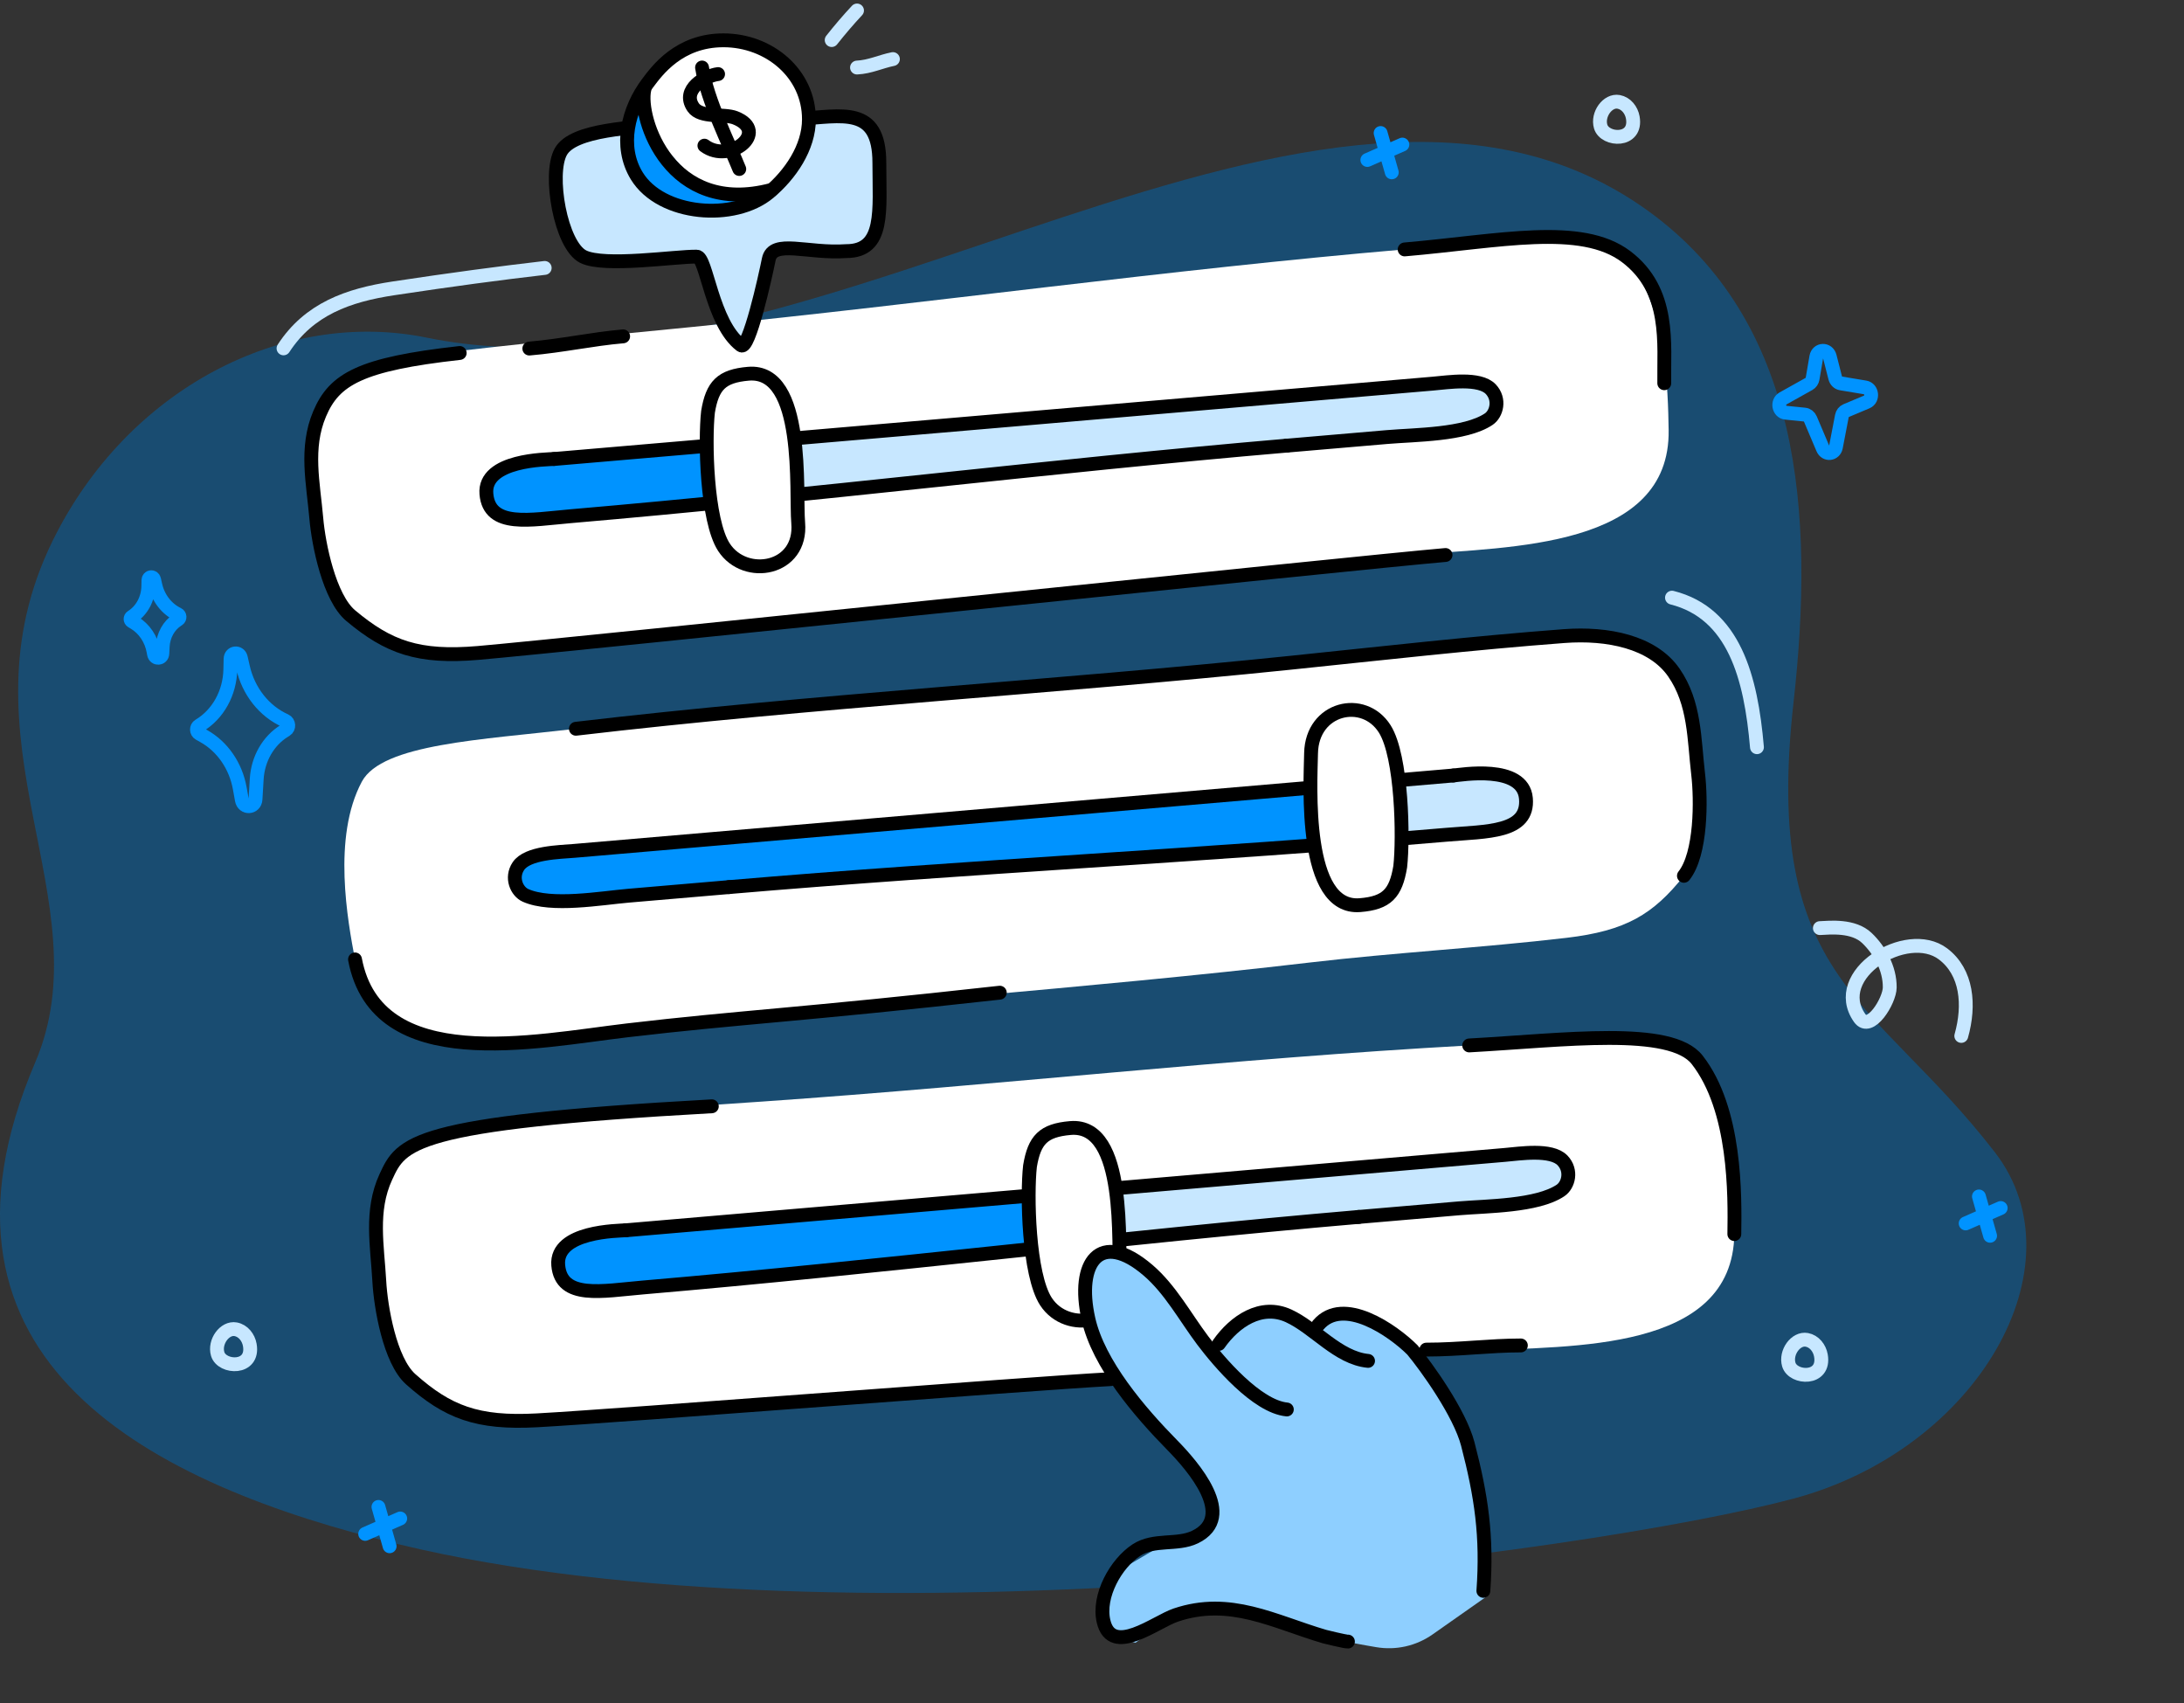 <svg width="277" height="216" viewBox="0 0 277 216" fill="none" xmlns="http://www.w3.org/2000/svg">
<rect x="0" y="0" width="277" height="216" fill="#333333" stroke="none"/>
<path opacity="0.5" d="M227.475 190.031C250.88 183.776 264.111 160.472 253.02 146.125C237.683 126.287 223.517 124.437 227.475 89.069C230.164 65.046 228.466 40.825 209.071 26.772C168.149 -2.88 104.006 52.994 54.106 42.813C35.926 39.104 16.157 49.323 6.706 68.519C-5.785 93.89 13.197 114.285 4.463 134.731C-11.796 172.793 19.287 188.262 50.643 195.84C107.913 209.68 202.053 196.826 227.475 190.031Z" fill="#0066B0"/>
<g clip-path="url(#clip0_1505_20983)">
<path d="M87.942 41.447C118.105 38.429 148.017 34.208 178.154 31.624C190.167 30.594 202.763 28.337 206.249 32.542C211.353 38.7 211.557 49.566 211.636 54.525C211.873 69.552 191.402 69.316 179.622 70.326C151.114 72.77 121.553 76.875 93.134 79.311C82.359 80.235 71.522 81.861 60.649 82.793C53.069 83.443 49.283 82.083 44.485 78.065C41.756 75.779 40.4 68.994 40.121 65.746C39.738 61.28 38.696 56.823 40.54 52.476C42.4 48.091 47.778 45.818 53.236 45.118C64.723 43.648 76.308 42.611 87.942 41.447Z" fill="white"/>
<path d="M178.153 31.628C190.166 30.597 200.54 28.229 206.248 32.546C211.955 36.863 211.002 43.637 211.081 48.596M58.305 44.76C45.662 46.167 42.399 48.094 40.539 52.479C38.694 56.826 39.737 61.283 40.12 65.749C40.398 68.998 41.754 75.782 44.483 78.068C49.282 82.086 53.068 83.446 60.648 82.796C71.521 81.864 172.564 71.3 183.339 70.376" stroke="black" stroke-width="1.756" stroke-linecap="round"/>
<path d="M163.628 84.049C133.46 87.162 103.094 88.88 73.038 92.412C61.057 93.82 48.462 94.318 45.89 99.123C42.125 106.159 44.105 116.805 45.024 121.661C47.808 136.376 67.824 132.034 79.572 130.653C108.003 127.312 137.799 125.38 166.141 122.05C176.887 120.787 187.834 120.197 198.677 118.922C206.237 118.034 209.674 115.946 213.571 111.06C215.787 108.281 215.753 101.386 215.374 98.16C214.853 93.724 214.98 89.164 212.3 85.292C209.596 81.386 203.869 80.247 198.379 80.661C186.826 81.533 175.264 82.848 163.628 84.049Z" fill="white"/>
<path d="M73.042 92.41C103.097 88.878 133.463 87.16 163.631 84.047C175.267 82.846 186.829 81.531 198.382 80.659C203.872 80.245 209.6 81.384 212.303 85.29C214.983 89.162 214.856 93.722 215.377 98.158C215.757 101.385 215.79 108.279 213.574 111.058M126.806 125.877C101.52 128.692 93.793 128.98 79.575 130.651C67.827 132.032 47.811 136.374 45.027 121.659" stroke="black" stroke-width="1.756" stroke-linecap="round"/>
<path d="M96.675 139.684C126.931 137.588 156.124 134.229 186.34 132.566C198.385 131.903 211.899 130.091 215.256 134.393C220.17 140.691 220.042 151.537 219.968 156.488C219.744 171.486 199.28 170.63 187.469 171.28C158.885 172.852 129.198 176.05 100.705 177.618C89.901 178.212 79.014 179.505 68.113 180.105C60.513 180.523 56.769 179.051 52.094 174.897C49.435 172.534 48.287 165.724 48.108 162.474C47.862 158.007 46.957 153.529 48.934 149.248C50.929 144.93 56.377 142.825 61.857 142.293C73.389 141.174 85.005 140.492 96.675 139.684Z" fill="white"/>
<path d="M186.34 132.566C198.385 131.903 211.899 130.091 215.256 134.393C220.17 140.691 220.042 151.537 219.968 156.488M90.282 140.283C52.088 142.397 50.929 144.93 48.934 149.248C46.957 153.529 47.862 158.007 48.108 162.474C48.287 165.724 49.435 172.534 52.094 174.897C56.769 179.051 60.513 180.523 68.113 180.105C79.014 179.505 130.058 175.475 140.862 174.881" stroke="black" stroke-width="1.756" stroke-linecap="round"/>
<path d="M67.731 58.768L89.884 56.869L110.575 54.825L181.636 48.733L187.724 48.751L189.611 50.479L188.954 52.965L184.443 54.431L158.263 56.676L109.4 61.405L65.141 65.739L62.747 64.864L61.724 63.063L61.873 61.43L62.909 59.992L65.142 58.99L67.731 58.768Z" fill="#0093FF"/>
<path d="M101.5 62.665L101.148 55.992L184.031 48.251L188.597 48.953L189.651 50.357C189.417 51.177 188.879 52.816 188.598 52.816C188.317 52.816 186.608 53.753 185.788 54.221L101.5 62.665Z" fill="#C7E7FF"/>
<path d="M70.265 58.199C69.373 58.275 61.316 58.264 61.691 62.632C62.066 67.001 67.245 65.898 72.391 65.457C102.891 62.842 132.721 59.121 163.227 56.506" stroke="black" stroke-width="1.756" stroke-linecap="round"/>
<path d="M70.262 58.203C87.922 56.689 99.83 55.668 115.058 54.362C124.446 53.557 134.46 52.699 143.926 51.887C156.851 50.779 169.64 49.683 181.743 48.645C183.632 48.483 187.642 47.843 189.073 49.347C190.294 50.631 189.823 52.473 188.818 53.15C185.842 55.154 179.443 55.118 175.926 55.42C170.958 55.846 168.389 56.066 163.161 56.514" stroke="black" stroke-width="1.756" stroke-linecap="round"/>
<path d="M91.823 69.396C89.594 65.98 89.396 55.807 89.798 52.224C90.355 48.886 91.493 47.685 94.923 47.391C102.185 46.769 100.9 62.383 101.236 66.301C101.747 72.264 94.524 73.536 91.823 69.396Z" fill="white" stroke="black" stroke-width="1.756" stroke-linecap="round"/>
<path d="M187.252 98.347L164.949 100.26L144.071 101.779L72.526 107.913L66.489 108.97L64.912 110.995L65.988 113.333L70.714 114.007L97.073 111.747L146.36 108.062L191.013 104.774L193.238 103.503L193.946 101.553L193.519 99.97L192.245 98.729L189.859 98.124L187.252 98.347Z" fill="#C7E7FF"/>
<path d="M165.381 99.882L166.437 107.257L70.908 114.298L66.014 113.273L65.004 111.836C65.263 111.025 65.852 109.403 66.132 109.412C66.413 109.42 68.15 108.537 68.984 108.094L165.381 99.882Z" fill="#0093FF"/>
<path d="M184.332 98.336C185.224 98.26 193.161 96.877 193.535 101.245C193.909 105.614 188.619 105.409 183.472 105.85C152.972 108.465 122.944 109.876 92.439 112.491" stroke="black" stroke-width="1.756" stroke-linecap="round"/>
<path d="M184.334 98.336C166.674 99.85 154.766 100.87 139.538 102.176C130.149 102.981 120.135 103.839 110.669 104.651C97.745 105.759 84.956 106.855 72.852 107.893C70.964 108.055 66.903 108.106 65.748 109.832C64.764 111.305 65.542 113.04 66.647 113.536C69.921 115.004 76.22 113.88 79.737 113.578C84.706 113.152 87.275 112.932 92.503 112.484" stroke="black" stroke-width="1.756" stroke-linecap="round"/>
<path d="M175.63 92.433C177.831 95.922 178.003 106.263 177.592 109.903C177.03 113.291 175.891 114.504 172.488 114.778C165.283 115.359 166.206 99.508 166.284 95.512C166.398 89.719 172.964 88.206 175.63 92.433Z" fill="white" stroke="black" stroke-width="1.756" stroke-linecap="round"/>
<path d="M76.519 156.316L98.823 154.404L119.652 152.314L191.196 146.181L197.331 146.262L199.25 148.224L198.613 151.011L194.082 152.614L167.724 154.874L118.534 159.699L73.979 164.126L71.559 163.118L70.509 161.083L70.643 159.249L71.673 157.642L73.912 156.539L76.519 156.316Z" fill="#C7E7FF"/>
<path d="M130.664 151.23L131.017 157.903L77.287 163.105L74.122 163.469L72.015 162.415L70.961 160.659C71.22 159.848 71.382 157.841 71.663 157.85C71.944 157.858 74.341 156.887 75.175 156.444L130.664 151.23Z" fill="#0093FF"/>
<path d="M79.375 156.005C78.482 156.082 70.425 156.07 70.801 160.439C71.175 164.807 76.354 163.705 81.5 163.263C112 160.649 141.83 156.928 172.336 154.313" stroke="black" stroke-width="1.756" stroke-linecap="round"/>
<path d="M79.371 156.007C97.031 154.493 108.939 153.473 124.167 152.167C133.556 151.362 143.569 150.504 153.035 149.692C165.96 148.584 178.749 147.488 190.853 146.45C192.741 146.288 196.752 145.647 198.183 147.152C199.404 148.436 198.932 150.278 197.927 150.955C194.951 152.958 188.553 152.923 185.036 153.224C180.067 153.65 177.498 153.871 172.27 154.319" stroke="black" stroke-width="1.756" stroke-linecap="round"/>
<path d="M132.661 165.045C130.431 161.628 130.233 151.456 130.636 147.872C131.193 144.535 132.331 143.334 135.761 143.04C143.023 142.417 141.738 158.032 142.074 161.949C142.585 167.912 135.362 169.185 132.661 165.045Z" fill="white" stroke="black" stroke-width="1.756" stroke-linecap="round"/>
<path d="M186.748 185.798C187.811 188.144 188.444 197.834 188.628 202.386L181.689 207.259C179.609 208.719 177.037 209.296 174.533 208.866L173.288 208.651L168.222 207.718L163.708 206.256L159.068 204.775L153.44 203.948L147.631 205.628L144.024 208.308L141.529 207.708L139.584 206.213L140.339 202.864L142.157 199.024L146.447 196.498L151.676 195.174L152.861 192.99L153.106 189.604L150.561 186.093L140.931 173.405L137.805 166.938L137.07 162.914L138.847 159.638L141.523 158.13L146.813 163.052C149.135 166.434 153.914 172.756 154.453 170.98C154.992 169.203 159.008 167.149 160.949 166.344C162.991 166.491 164.483 167.167 166.954 168.48C170.815 164.788 176.187 168.581 179.129 170.496C182.07 172.411 185.421 182.865 186.748 185.798Z" fill="#8ECFFF"/>
<path d="M167.197 168.017C170.357 164.29 176.679 168.718 179.138 171.177C180.894 173.283 185.133 179.162 186.164 183.116C187.887 189.726 188.637 194.831 188.138 201.73" stroke="black" stroke-width="1.756" stroke-linecap="round" stroke-linejoin="round"/>
<path d="M173.511 172.568C169.69 172.193 166.784 168.401 163.45 166.863C159.933 165.241 156.581 167.586 154.587 170.415" stroke="black" stroke-width="1.756" stroke-linecap="round" stroke-linejoin="round"/>
<path d="M163.212 178.728C159.399 178.354 154.589 172.696 152.542 169.973C150.318 167.014 148.436 163.496 145.614 161.077C139.474 155.817 136.449 160.115 138.046 167.256C139.323 172.966 144.56 179.06 148.687 183.257C151.271 185.885 156.903 192.331 151.564 194.906C149.294 196 146.378 195.085 144.113 196.57C141.541 198.256 139.212 202.38 139.966 205.592C141.032 210.133 146.551 205.668 149.121 204.8C156.028 202.468 161.553 205.628 167.973 207.522C167.973 207.522 170.624 208.187 170.961 208.159" stroke="black" stroke-width="1.756" stroke-linecap="round" stroke-linejoin="round"/>
<path d="M230.367 45.254L229.893 48.019C229.844 48.305 229.678 48.549 229.441 48.681L226.137 50.528C225.361 50.962 225.603 52.243 226.478 52.331L228.887 52.575C229.202 52.606 229.479 52.821 229.613 53.136L231.201 56.883C231.556 57.721 232.677 57.599 232.85 56.702L233.609 52.755C233.668 52.444 233.868 52.188 234.139 52.073L236.77 50.965C237.603 50.613 237.452 49.276 236.563 49.128L233.488 48.617C233.143 48.56 232.859 48.285 232.764 47.917L232.069 45.2C231.819 44.222 230.537 44.263 230.367 45.254Z" stroke="#0093FF" stroke-width="1.756" stroke-linecap="round" stroke-linejoin="round"/>
<path d="M175.106 16.867L176.521 21.854M173.423 20.286L177.866 18.333" stroke="#0093FF" stroke-width="1.756" stroke-linecap="round" stroke-linejoin="round"/>
<path d="M27.61 171.692C28.144 173.499 32.242 173.699 31.68 170.541C31.512 169.595 30.84 168.731 29.889 168.557C28.498 168.304 27.154 170.151 27.61 171.692Z" stroke="#C7E7FF" stroke-width="1.756" stroke-linecap="round" stroke-linejoin="round"/>
<path d="M30.545 83.414L30.817 84.611C31.511 87.669 33.511 90.194 36.185 91.389C36.647 91.596 36.694 92.289 36.265 92.553L36.063 92.678C34.025 93.933 32.711 96.225 32.559 98.789L32.407 101.35C32.341 102.465 30.873 102.544 30.675 101.443L30.409 99.955C29.898 97.109 28.208 94.663 25.837 93.338L25.268 93.02C24.895 92.811 24.883 92.236 25.245 92.021C27.64 90.598 29.148 87.889 29.213 84.895L29.243 83.549C29.261 82.708 30.359 82.594 30.545 83.414Z" stroke="#0093FF" stroke-width="1.756" stroke-linecap="round" stroke-linejoin="round"/>
<path d="M19.545 73.504L19.689 74.157C20.055 75.825 21.124 77.215 22.567 77.9C22.814 78.017 22.839 78.389 22.61 78.537L22.506 78.604C21.409 79.313 20.71 80.573 20.637 81.972L20.591 82.867C20.555 83.555 19.648 83.606 19.53 82.926L19.476 82.62C19.204 81.061 18.299 79.711 17.017 78.952L16.712 78.772C16.515 78.654 16.509 78.348 16.701 78.228C17.986 77.427 18.786 75.947 18.812 74.321L18.825 73.579C18.832 73.11 19.445 73.047 19.545 73.504Z" stroke="#0093FF" stroke-width="1.756" stroke-linecap="round" stroke-linejoin="round"/>
<path d="M203.016 16.051C203.55 17.859 207.648 18.058 207.087 14.9C206.919 13.955 206.246 13.09 205.295 12.917C203.904 12.663 202.561 14.511 203.016 16.051Z" stroke="#C7E7FF" stroke-width="1.756" stroke-linecap="round" stroke-linejoin="round"/>
<path d="M226.877 173.034C227.412 174.841 231.51 175.041 230.948 171.883C230.78 170.937 230.107 170.072 229.157 169.899C227.765 169.646 226.422 171.493 226.877 173.034Z" stroke="#C7E7FF" stroke-width="1.756" stroke-linecap="round" stroke-linejoin="round"/>
<path d="M48.001 191.086L49.416 196.073M46.318 194.504L50.761 192.552" stroke="#0093FF" stroke-width="1.756" stroke-linecap="round" stroke-linejoin="round"/>
<path d="M250.991 151.717L252.406 156.703M249.308 155.135L253.751 153.183" stroke="#0093FF" stroke-width="1.756" stroke-linecap="round" stroke-linejoin="round"/>
<path d="M35.96 44.174C39.199 39.203 44.112 37.439 49.899 36.566C57.27 35.453 63.398 34.633 69.086 33.975" stroke="#C7E7FF" stroke-width="1.756" stroke-linecap="round"/>
<path d="M67.133 44.199C71.355 43.837 75.082 42.99 79.034 42.652" stroke="black" stroke-width="1.756" stroke-linecap="round"/>
<path d="M180.904 171.138C185.142 171.137 188.928 170.611 192.894 170.61" stroke="black" stroke-width="1.756" stroke-linecap="round"/>
<path d="M212.059 75.785C219.933 77.773 222.077 85.893 222.837 94.75" stroke="#C7E7FF" stroke-width="1.756" stroke-linecap="round"/>
<path d="M248.752 131.362C249.854 127.461 249.503 123.27 246.429 120.954C241.824 117.485 231.982 123.592 235.866 129.094C237.18 130.956 239.665 126.914 239.679 125.218C239.7 122.78 238.384 120.474 236.78 118.944C235.07 117.314 232.103 117.624 230.816 117.689" stroke="#C7E7FF" stroke-width="1.756" stroke-linecap="round"/>
<path d="M93.989 43.784C90.284 41.004 89.609 32.493 88.37 32.545C85.746 32.493 76.67 33.895 73.97 32.545C71.103 31.112 69.537 22.099 71.126 19.239C72.715 16.378 80.292 16.205 85.209 15.687C91.179 15.059 95.72 15.37 101.313 15.059C106.76 14.756 111.53 13.331 111.53 20.632C111.53 26.691 112.252 31.843 107.335 31.843C102.418 32.194 98.027 30.276 97.501 32.896C97.054 35.127 94.971 44.52 93.989 43.784Z" fill="#C7E7FF" stroke="black" stroke-width="1.756" stroke-linecap="round"/>
<path d="M102.69 14.993C102.69 20.56 98.178 25.072 92.611 25.072C87.045 25.072 81.553 18.544 81.553 12.977C81.553 7.411 87.045 4.914 92.611 4.914C98.178 4.914 102.69 9.427 102.69 14.993Z" fill="white"/>
<path d="M83.283 17.597L81.656 12.639L79.623 17.597L80.843 22.142L84.096 25.447L91.416 26.687L95.076 25.034L87.756 22.555L83.283 17.597Z" fill="#0093FF"/>
<path d="M80.758 22.296C78.453 18.524 79.69 13.808 82.127 10.56C83.337 8.948 86.113 5.111 91.762 5.111C97.503 5.111 102.599 9.283 102.599 15.127C102.599 18.721 100.217 22.161 97.54 24.406C93.173 28.069 83.871 27.39 80.758 22.296Z" stroke="black" stroke-width="1.756" stroke-linecap="round"/>
<path d="M81.722 11.367C80.916 14.996 84.947 27.494 97.848 24.082" stroke="black" stroke-width="1.756" stroke-linecap="round"/>
<path d="M91.075 9.393C89.493 9.581 86.385 11.342 87.917 13.601C88.866 15 91.846 14.385 93.251 14.94C97.706 16.698 92.54 20.875 89.341 18.469" stroke="black" stroke-width="1.756" stroke-linecap="round"/>
<path d="M89.041 8.561C89.683 12.72 92.554 18.412 93.762 21.43" stroke="black" stroke-width="1.756" stroke-linecap="round"/>
<path d="M108.695 8.564C110.36 8.483 111.673 7.808 113.25 7.492" stroke="#C7E7FF" stroke-width="1.756" stroke-linecap="round"/>
<path d="M105.482 5.081C106.516 3.774 107.56 2.549 108.698 1.33" stroke="#C7E7FF" stroke-width="1.756" stroke-linecap="round"/>
</g>
<defs>
<clipPath id="clip0_1505_20983">
<rect width="262" height="215.641" fill="white" transform="translate(15)"/>
</clipPath>
</defs>
</svg>
